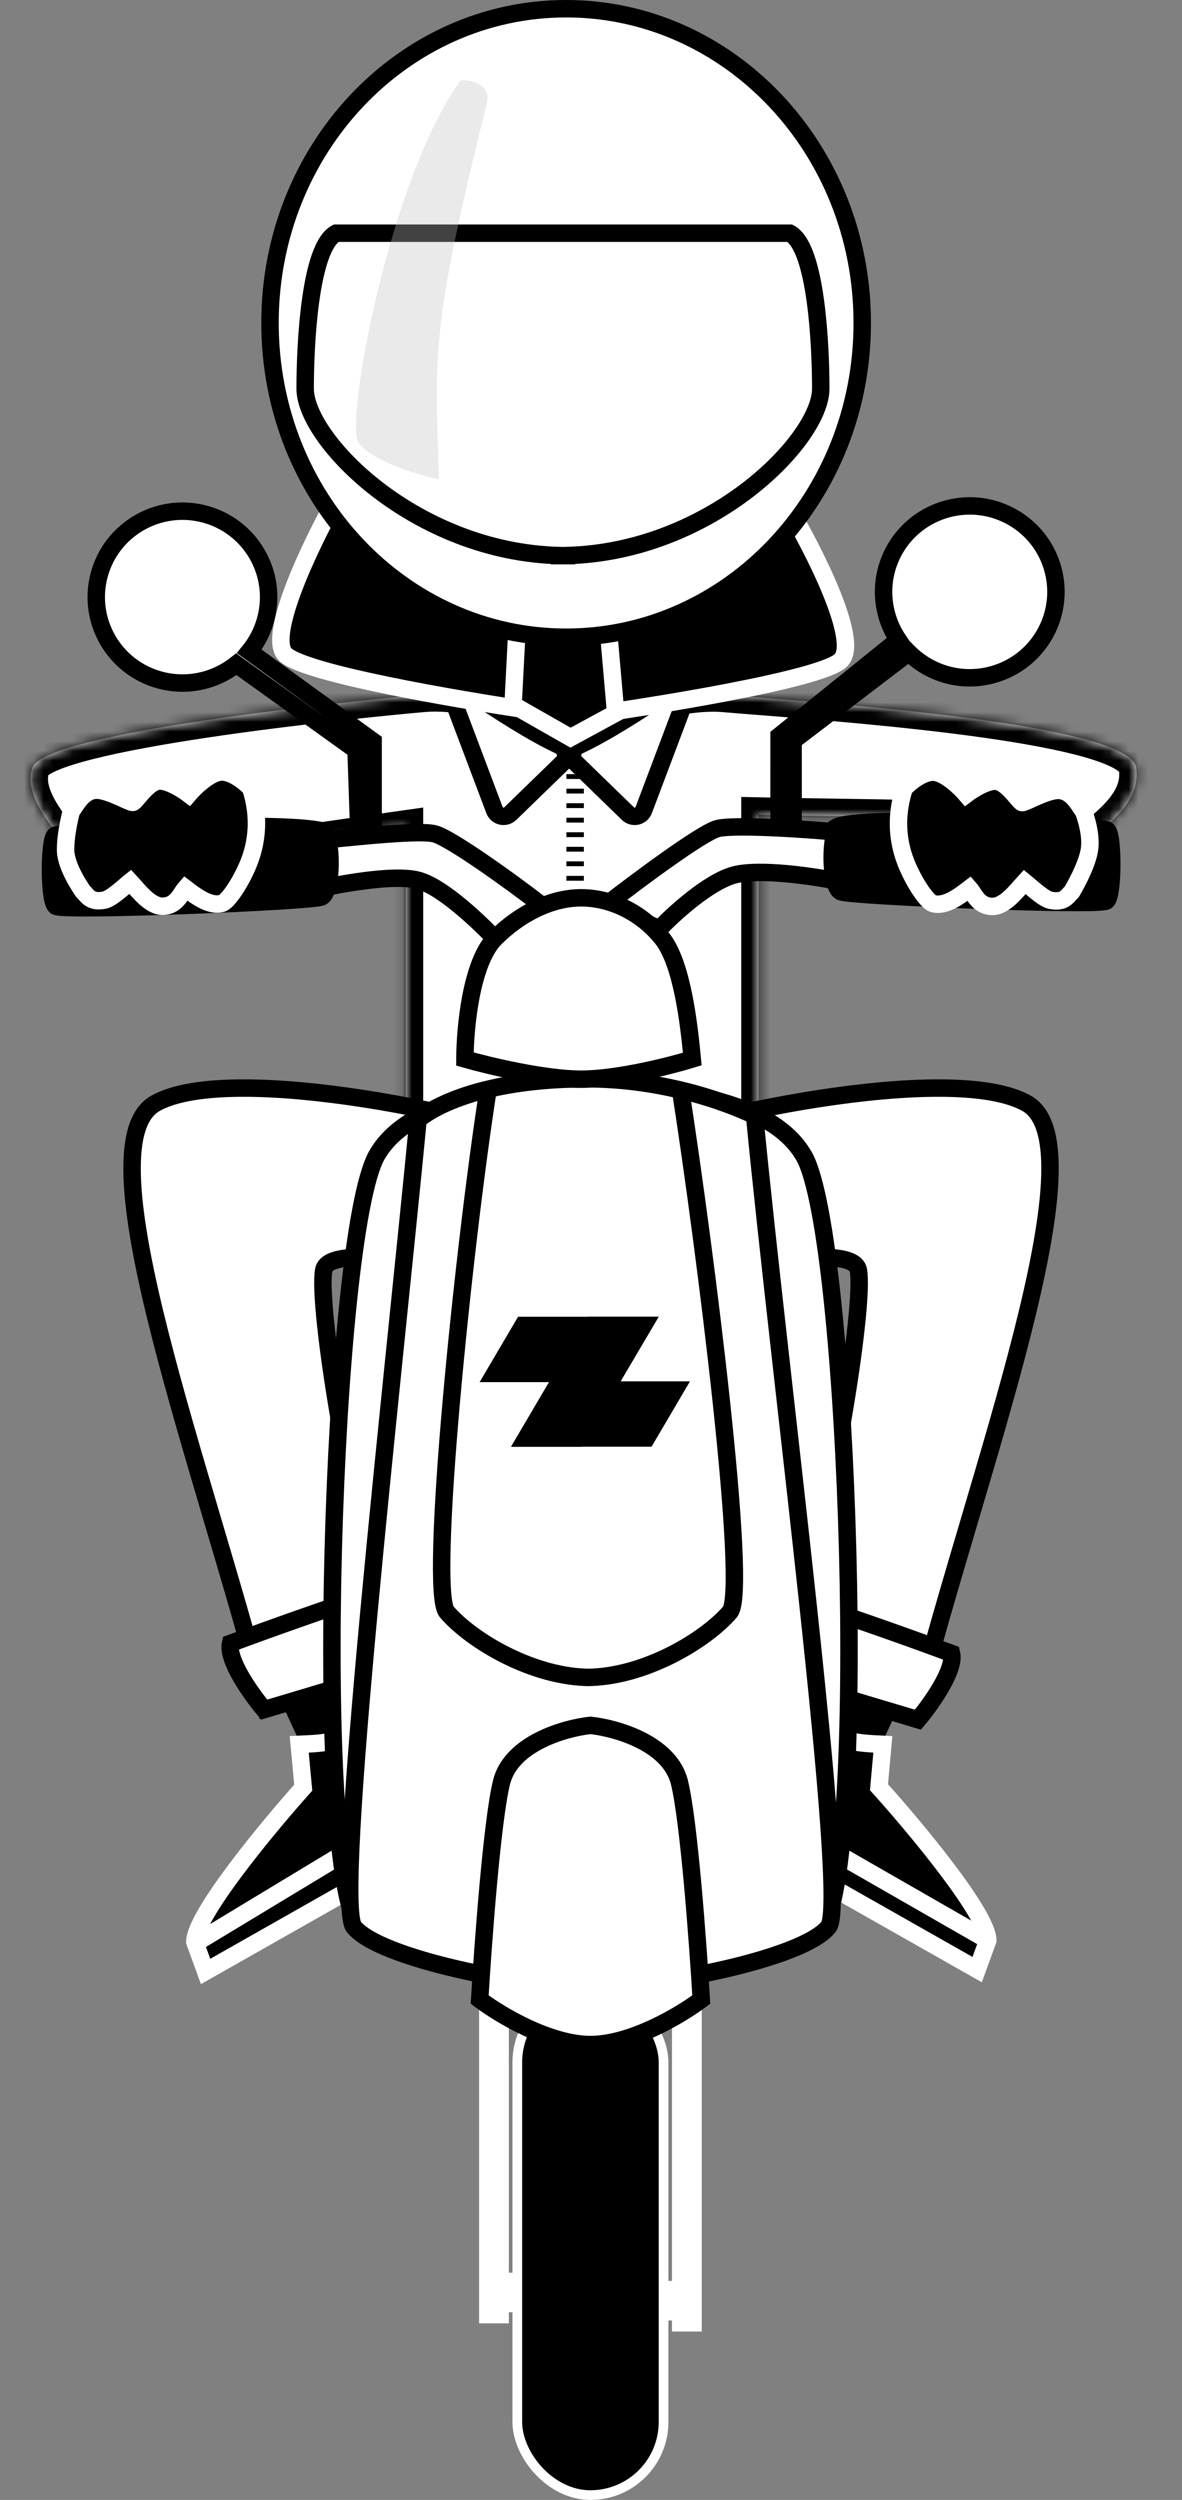 <svg width="122" height="258" viewBox="0 0 122 258" fill="none" xmlns="http://www.w3.org/2000/svg">
<rect x="0" y="0" width="122" height="258" fill="#808080" stroke="none"/>
<path d="M29.284 176.236L31.96 182.005L37.134 180.197L36.607 173.798L29.284 176.236Z" fill="black"/>
<path d="M31.299 184.494L30.883 180.017C31.873 179.968 33.956 179.954 34.903 179.417C35.85 178.88 36.706 177.959 37.326 177.063C37.326 177.063 39.977 181.532 41.653 183.474C43.328 185.417 44.464 190.279 44.464 190.279L21.221 203.46L20.107 200.406C20.115 197.676 27.572 188.66 31.299 184.494Z" fill="black" stroke="white" stroke-width="1.8"/>
<path d="M20.387 200.406L43.816 186.248" stroke="white" stroke-width="1.8"/>
<path d="M38.95 183.725C39.405 184.981 38.854 186.32 37.985 186.816C37.117 187.311 35.95 186.952 35.495 185.696C35.039 184.44 35.591 183.1 36.459 182.605C37.328 182.109 38.495 182.469 38.95 183.725Z" fill="white" stroke="white" stroke-width="1.8"/>
<path d="M58.463 78.393V112.179" stroke="black" stroke-width="1.8" stroke-dasharray="0.5 1"/>
<mask id="path-6-inside-1" fill="white">
<path fill-rule="evenodd" clip-rule="evenodd" d="M74.746 71.699C71.191 71.386 66.443 72.676 63.059 73.826V65.302C62.127 65.752 58.959 66.147 53.74 66.147V73.263C50.581 72.295 46.742 71.421 43.748 71.685C36.039 72.364 4.574 75.587 3.336 79.239C2.41 81.971 5.176 85.24 7.386 87.851C8.13 88.73 8.81 89.535 9.266 90.219L24.619 92.738C23.763 91.889 21.707 89.988 20.337 89.173C19.476 88.661 30.592 87.007 41.881 85.412V118.936H78.307V84.084C81.202 84.149 84.026 84.19 86.565 84.227C92.939 84.32 97.521 84.386 96.944 84.729C96.465 85.014 96.541 85.1 96.712 85.29C97.029 85.643 97.669 86.356 95.674 89.374H109.651C110.243 88.485 111.336 87.605 112.515 86.654C114.939 84.701 117.727 82.454 117.275 79.239C116.679 74.994 89.678 72.878 78.243 71.982C76.802 71.869 75.608 71.775 74.746 71.699Z"/>
</mask>
<path fill-rule="evenodd" clip-rule="evenodd" d="M74.746 71.699C71.191 71.386 66.443 72.676 63.059 73.826V65.302C62.127 65.752 58.959 66.147 53.74 66.147V73.263C50.581 72.295 46.742 71.421 43.748 71.685C36.039 72.364 4.574 75.587 3.336 79.239C2.41 81.971 5.176 85.24 7.386 87.851C8.13 88.73 8.81 89.535 9.266 90.219L24.619 92.738C23.763 91.889 21.707 89.988 20.337 89.173C19.476 88.661 30.592 87.007 41.881 85.412V118.936H78.307V84.084C81.202 84.149 84.026 84.19 86.565 84.227C92.939 84.32 97.521 84.386 96.944 84.729C96.465 85.014 96.541 85.1 96.712 85.29C97.029 85.643 97.669 86.356 95.674 89.374H109.651C110.243 88.485 111.336 87.605 112.515 86.654C114.939 84.701 117.727 82.454 117.275 79.239C116.679 74.994 89.678 72.878 78.243 71.982C76.802 71.869 75.608 71.775 74.746 71.699Z" fill="white"/>
<path d="M63.059 73.826H61.259V76.338L63.638 75.53L63.059 73.826ZM74.746 71.699L74.903 69.906L74.903 69.906L74.746 71.699ZM63.059 65.302H64.859V62.433L62.276 63.681L63.059 65.302ZM53.74 66.147V64.347H51.94V66.147H53.74ZM53.74 73.263L53.212 74.984L55.54 75.698V73.263H53.74ZM43.748 71.685L43.59 69.892L43.59 69.892L43.748 71.685ZM3.336 79.239L1.631 78.661L1.631 78.661L3.336 79.239ZM7.386 87.851L8.76 86.689L8.76 86.689L7.386 87.851ZM9.266 90.219L7.767 91.216L8.201 91.868L8.974 91.995L9.266 90.219ZM24.619 92.738L24.328 94.515L29.889 95.427L25.887 91.46L24.619 92.738ZM20.337 89.173L21.257 87.626L21.257 87.626L20.337 89.173ZM41.881 85.412H43.681V83.34L41.629 83.629L41.881 85.412ZM41.881 118.936H40.081V120.736H41.881V118.936ZM78.307 118.936V120.736H80.107V118.936H78.307ZM78.307 84.084L78.347 82.285L76.507 82.244V84.084H78.307ZM86.565 84.227L86.539 86.026L86.539 86.026L86.565 84.227ZM96.944 84.729L96.024 83.182L96.024 83.182L96.944 84.729ZM96.712 85.29L98.051 84.087L98.051 84.087L96.712 85.29ZM95.674 89.374L94.172 88.382L92.326 91.174H95.674V89.374ZM109.651 89.374V91.174H110.615L111.15 90.372L109.651 89.374ZM112.515 86.654L113.645 88.056L113.645 88.056L112.515 86.654ZM117.275 79.239L119.058 78.989L119.058 78.989L117.275 79.239ZM78.243 71.982L78.383 70.187L78.383 70.187L78.243 71.982ZM63.638 75.53C67.023 74.38 71.448 73.216 74.588 73.492L74.903 69.906C70.933 69.556 65.863 70.972 62.48 72.121L63.638 75.53ZM61.259 65.302V73.826H64.859V65.302H61.259ZM53.74 67.947C56.39 67.947 58.549 67.847 60.185 67.684C61.002 67.603 61.709 67.505 62.292 67.39C62.841 67.282 63.397 67.138 63.843 66.923L62.276 63.681C62.282 63.679 62.234 63.701 62.105 63.739C61.981 63.774 61.814 63.815 61.596 63.858C61.16 63.944 60.573 64.028 59.83 64.102C58.344 64.249 56.309 64.347 53.74 64.347V67.947ZM55.54 73.263V66.147H51.94V73.263H55.54ZM43.905 73.478C46.528 73.247 50.081 74.024 53.212 74.984L54.268 71.543C51.082 70.566 46.955 69.595 43.59 69.892L43.905 73.478ZM5.041 79.817C4.948 80.091 4.807 80.136 4.986 80.002C5.137 79.89 5.407 79.731 5.839 79.54C6.698 79.161 7.947 78.762 9.533 78.358C12.689 77.554 16.908 76.798 21.382 76.127C30.317 74.788 40.07 73.816 43.905 73.478L43.59 69.892C39.717 70.233 29.883 71.212 20.849 72.567C16.339 73.243 11.978 74.02 8.644 74.869C6.986 75.291 5.513 75.749 4.385 76.247C3.822 76.495 3.283 76.781 2.832 77.118C2.411 77.432 1.879 77.93 1.631 78.661L5.041 79.817ZM8.76 86.689C7.631 85.354 6.502 84.011 5.746 82.695C4.968 81.339 4.833 80.429 5.041 79.817L1.631 78.661C0.913 80.78 1.698 82.872 2.624 84.486C3.572 86.14 4.931 87.737 6.012 89.014L8.76 86.689ZM10.764 89.222C10.239 88.432 9.479 87.538 8.76 86.689L6.012 89.014C6.78 89.922 7.382 90.638 7.767 91.216L10.764 89.222ZM24.911 90.962L9.557 88.443L8.974 91.995L24.328 94.515L24.911 90.962ZM19.417 90.72C20.575 91.409 22.489 93.162 23.352 94.017L25.887 91.46C25.036 90.617 22.84 88.567 21.257 87.626L19.417 90.72ZM41.629 83.629C35.986 84.427 30.365 85.242 26.259 85.923C24.213 86.262 22.505 86.574 21.35 86.839C20.797 86.966 20.269 87.105 19.885 87.258C19.781 87.3 19.654 87.355 19.523 87.428C19.415 87.489 19.19 87.623 18.981 87.854C18.776 88.079 18.355 88.669 18.53 89.496C18.69 90.246 19.23 90.609 19.417 90.72L21.257 87.626C21.39 87.705 21.9 88.033 22.052 88.748C22.219 89.538 21.813 90.09 21.645 90.274C21.473 90.464 21.307 90.555 21.279 90.571C21.228 90.6 21.202 90.609 21.22 90.601C21.323 90.56 21.611 90.473 22.155 90.348C23.195 90.109 24.81 89.812 26.847 89.474C30.906 88.801 36.487 87.992 42.133 87.194L41.629 83.629ZM43.681 118.936V85.412H40.081V118.936H43.681ZM78.307 117.136H41.881V120.736H78.307V117.136ZM76.507 84.084V118.936H80.107V84.084H76.507ZM86.591 82.427C84.051 82.39 81.234 82.349 78.347 82.285L78.267 85.884C81.17 85.948 84 85.99 86.539 86.026L86.591 82.427ZM97.864 86.276C97.972 86.212 98.194 86.068 98.396 85.813C98.619 85.531 98.883 85.012 98.765 84.352C98.657 83.75 98.294 83.393 98.109 83.243C97.913 83.084 97.725 82.997 97.624 82.954C97.282 82.81 96.888 82.758 96.685 82.733C96.152 82.666 95.364 82.621 94.429 82.585C92.533 82.513 89.768 82.473 86.591 82.427L86.539 86.026C89.736 86.073 92.449 86.113 94.293 86.183C95.228 86.218 95.876 86.26 96.239 86.305C96.484 86.336 96.404 86.346 96.226 86.271C96.167 86.246 96.011 86.177 95.838 86.036C95.675 85.904 95.325 85.567 95.221 84.984C95.106 84.343 95.364 83.844 95.571 83.582C95.756 83.347 95.953 83.224 96.024 83.182L97.864 86.276ZM98.051 84.087C97.97 83.996 98.066 84.093 98.149 84.231C98.268 84.428 98.474 84.884 98.334 85.466C98.217 85.954 97.925 86.214 97.876 86.257C97.807 86.318 97.778 86.327 97.864 86.276L96.024 83.182C95.87 83.273 95.671 83.4 95.487 83.564C95.323 83.709 94.971 84.055 94.834 84.624C94.675 85.287 94.902 85.818 95.069 86.094C95.199 86.31 95.369 86.488 95.373 86.493L98.051 84.087ZM97.175 90.367C98.221 88.786 98.766 87.542 98.854 86.481C98.901 85.906 98.815 85.381 98.606 84.916C98.407 84.472 98.134 84.18 98.051 84.087L95.373 86.493C95.448 86.577 95.374 86.506 95.322 86.389C95.26 86.251 95.268 86.159 95.266 86.183C95.255 86.322 95.122 86.944 94.172 88.382L97.175 90.367ZM109.651 87.575H95.674V91.174H109.651V87.575ZM111.386 85.253C110.291 86.135 108.933 87.205 108.153 88.377L111.15 90.372C111.553 89.766 112.381 89.074 113.645 88.056L111.386 85.253ZM115.493 79.489C115.629 80.457 115.312 81.343 114.555 82.312C113.762 83.326 112.633 84.247 111.386 85.253L113.645 88.056C114.821 87.108 116.298 85.929 117.392 84.528C118.522 83.081 119.373 81.237 119.058 78.989L115.493 79.489ZM78.102 73.776C83.829 74.225 93.382 74.974 101.571 76.137C105.675 76.719 109.363 77.396 112.032 78.169C113.377 78.559 114.368 78.946 115.005 79.309C115.759 79.739 115.545 79.858 115.493 79.489L119.058 78.989C118.857 77.558 117.668 76.683 116.787 76.181C115.788 75.612 114.483 75.131 113.034 74.711C110.115 73.866 106.226 73.161 102.077 72.572C93.757 71.391 84.091 70.635 78.383 70.187L78.102 73.776ZM74.588 73.492C75.461 73.569 76.665 73.663 78.102 73.776L78.383 70.187C76.939 70.074 75.755 69.981 74.903 69.906L74.588 73.492Z" fill="black" mask="url(#path-6-inside-1)"/>
<path d="M92.722 176.236L90.046 182.005L84.871 180.197L85.398 173.798L92.722 176.236Z" fill="black"/>
<path d="M90.726 184.445L91.122 180.019C90.135 179.965 88.056 179.938 87.109 179.401C86.162 178.864 85.305 177.947 84.683 177.058C84.683 177.058 82.055 181.462 80.391 183.373C78.727 185.284 77.613 190.086 77.613 190.086L100.856 203.268L101.955 200.253C101.937 197.554 94.461 188.589 90.726 184.445Z" fill="black" stroke="white" stroke-width="1.8"/>
<path d="M101.779 200.129L78.061 186.523" stroke="white" stroke-width="1.8"/>
<path d="M83.054 183.726C82.599 184.982 83.15 186.321 84.019 186.817C84.887 187.312 86.054 186.953 86.509 185.697C86.964 184.441 86.413 183.101 85.544 182.606C84.675 182.11 83.509 182.47 83.054 183.726Z" fill="white" stroke="white" stroke-width="1.8"/>
<path d="M105.964 113.868C98.17 109.476 70.949 115.275 62.76 118.935L62.761 132.027C67.984 132.731 87.919 127.374 88.597 131.091C89.275 134.807 85.741 156.852 81.646 169.099L94.626 176.1C100.707 152.207 113.757 118.26 105.964 113.868Z" fill="white" stroke="black" stroke-width="1.8"/>
<path d="M74.65 163.397C74.948 162.321 90.483 167.775 98.212 170.636C98.609 172.342 96.063 175.907 94.741 177.476L74.387 171.387C74.35 169.172 74.351 164.473 74.65 163.397Z" fill="white" stroke="black" stroke-width="1.8"/>
<path d="M16.044 113.868C23.838 109.476 51.059 115.276 59.248 118.936L59.248 132.028C54.024 132.732 34.089 127.375 33.411 131.091C32.734 134.808 36.268 156.853 40.362 169.1L27.383 176.101C21.302 152.207 8.251 118.261 16.044 113.868Z" fill="white" stroke="black" stroke-width="1.8"/>
<path d="M47.358 162.356C47.059 161.28 31.525 166.734 23.796 169.596C23.399 171.302 25.945 174.867 27.267 176.436L47.62 170.346C47.657 168.131 47.657 163.433 47.358 162.356Z" fill="white" stroke="black" stroke-width="1.8"/>
<path fill-rule="evenodd" clip-rule="evenodd" d="M61.672 112.281C55.635 111.84 42.625 112.613 38.886 119.238C34.212 127.52 32.167 193.113 37.133 199.076H53.2H60.214V199.179H68.686H84.754C89.72 193.216 87.675 127.623 83.001 119.341C79.54 113.209 68.138 112.09 61.672 112.308V112.281Z" fill="white"/>
<path d="M38.886 119.238L39.669 119.681L39.669 119.681L38.886 119.238ZM61.672 112.281H62.572V111.445L61.738 111.384L61.672 112.281ZM37.133 199.076L36.441 199.652L36.711 199.976H37.133V199.076ZM60.214 199.076H61.114V198.176H60.214V199.076ZM60.214 199.179H59.314V200.079H60.214V199.179ZM84.754 199.179V200.079H85.175L85.445 199.755L84.754 199.179ZM83.001 119.341L83.785 118.899L83.785 118.899L83.001 119.341ZM61.672 112.308H60.773V113.239L61.703 113.207L61.672 112.308ZM39.669 119.681C41.337 116.725 45.18 114.945 49.607 113.989C53.98 113.045 58.653 112.963 61.607 113.179L61.738 111.384C58.655 111.158 53.804 111.242 49.227 112.23C44.706 113.206 40.173 115.126 38.102 118.796L39.669 119.681ZM37.825 198.5C37.628 198.264 37.387 197.793 37.141 197.016C36.901 196.259 36.679 195.288 36.478 194.12C36.075 191.786 35.769 188.739 35.553 185.196C35.121 178.113 35.057 169.124 35.294 160.05C35.531 150.978 36.068 141.84 36.837 134.461C37.221 130.771 37.662 127.534 38.149 124.97C38.643 122.368 39.166 120.572 39.669 119.681L38.102 118.796C37.437 119.975 36.873 122.041 36.381 124.634C35.88 127.266 35.434 130.558 35.046 134.275C34.272 141.711 33.732 150.897 33.495 160.003C33.257 169.108 33.32 178.153 33.756 185.305C33.974 188.879 34.285 191.999 34.704 194.426C34.913 195.639 35.151 196.697 35.425 197.56C35.692 198.402 36.017 199.143 36.441 199.652L37.825 198.5ZM53.2 198.176H37.133V199.976H53.2V198.176ZM60.214 198.176H53.2V199.976H60.214V198.176ZM59.314 199.076V199.179H61.114V199.076H59.314ZM60.214 200.079H68.686V198.279H60.214V200.079ZM68.686 200.079H84.754V198.279H68.686V200.079ZM85.445 199.755C85.869 199.246 86.195 198.505 86.462 197.663C86.735 196.8 86.974 195.742 87.183 194.529C87.601 192.102 87.913 188.982 88.131 185.408C88.567 178.256 88.63 169.211 88.392 160.106C88.154 151 87.615 141.814 86.84 134.378C86.453 130.661 86.006 127.369 85.506 124.737C85.013 122.144 84.45 120.078 83.785 118.899L82.217 119.784C82.721 120.675 83.243 122.471 83.738 125.073C84.225 127.637 84.666 130.874 85.05 134.564C85.818 141.943 86.356 151.081 86.593 160.153C86.83 169.227 86.766 178.216 86.334 185.299C86.118 188.842 85.811 191.889 85.409 194.223C85.208 195.391 84.986 196.362 84.746 197.119C84.5 197.896 84.259 198.367 84.062 198.603L85.445 199.755ZM83.785 118.899C81.865 115.497 77.834 113.604 73.681 112.57C69.485 111.525 64.93 111.298 61.642 111.408L61.703 113.207C64.88 113.1 69.259 113.324 73.246 114.317C77.276 115.321 80.676 117.053 82.217 119.784L83.785 118.899ZM60.773 112.281V112.308H62.572V112.281H60.773Z" fill="black"/>
<path d="M36.515 198.844C34.447 196.199 40.569 142.377 43.153 115.558C43.153 115.558 47.612 111.335 60.564 111.335C70.495 111.335 77.885 115.136 77.885 115.136C80.468 141.955 87.59 196.199 85.523 198.844C82.945 202.144 67.928 205.078 61.019 205.09C54.109 205.078 39.093 202.144 36.515 198.844Z" fill="white"/>
<path d="M61.061 205.09C54.171 205.09 39.098 202.151 36.515 198.844C34.447 196.199 40.569 142.377 43.153 115.558C43.153 115.558 47.612 111.335 60.564 111.335C70.495 111.335 77.885 115.136 77.885 115.136C80.468 141.955 87.59 196.199 85.523 198.844C82.939 202.151 67.867 205.09 60.977 205.09" stroke="black" stroke-width="1.8"/>
<rect x="53.393" y="205.288" width="15.095" height="52.212" rx="7.548" fill="black" stroke="white"/>
<path d="M50.352 112.602C47.81 128.932 44.219 164.151 46.116 166.357C48.658 169.314 55.011 173.114 60.941 173.114M70.259 112.602C72.8 128.932 77.239 164.151 75.342 166.357C72.801 169.314 66.447 173.114 60.517 173.114" stroke="black" stroke-width="1.8"/>
<path d="M51.622 238.876V203.401H50.352V238.876H51.622Z" fill="white"/>
<path d="M52.893 237.731H52.046V235.443H52.893V237.731Z" fill="white"/>
<path d="M51.622 238.876V203.401H50.352V238.876H51.622Z" stroke="white" stroke-width="1.8"/>
<path d="M52.893 237.731H52.046V235.443H52.893V237.731Z" stroke="white" stroke-width="1.8"/>
<path d="M70.258 239.72V203.401L71.529 203.401V239.72H70.258Z" fill="white"/>
<path d="M68.988 238.578H69.835V236.295H68.988V238.578Z" fill="white"/>
<path d="M70.258 239.72V203.401L71.529 203.401V239.72H70.258Z" stroke="white" stroke-width="1.8"/>
<path d="M68.988 238.578H69.835V236.295H68.988V238.578Z" stroke="white" stroke-width="1.8"/>
<path fill-rule="evenodd" clip-rule="evenodd" d="M102.395 69.648C107.14 68.38 109.956 63.517 108.685 58.786C107.413 54.055 102.536 51.247 97.791 52.515C93.046 53.782 90.23 58.646 91.501 63.377C91.763 64.352 92.179 65.246 92.715 66.039L80.413 75.958L80.412 85.447C77.668 85.31 74.983 85.266 74.047 85.516C72.411 85.953 65.714 90.948 62.57 93.391L68.058 95.86C69.538 94.299 73.154 91.001 75.772 90.302C78.391 89.602 83.994 90.437 86.468 90.942L85.971 85.828C84.892 85.734 83.415 85.621 81.859 85.528L81.859 76.446L93.8 67.351C95.973 69.516 99.214 70.498 102.395 69.648Z" fill="white"/>
<path d="M108.685 58.786L109.554 58.552L109.554 58.552L108.685 58.786ZM102.395 69.648L102.163 68.778L102.163 68.778L102.395 69.648ZM97.791 52.515L98.023 53.384L98.023 53.384L97.791 52.515ZM91.501 63.377L90.632 63.61L90.632 63.61L91.501 63.377ZM92.715 66.039L93.28 66.74L93.924 66.22L93.461 65.535L92.715 66.039ZM80.413 75.958L79.848 75.258L79.513 75.528L79.513 75.958L80.413 75.958ZM80.412 85.447L80.367 86.346L81.311 86.393L81.311 85.447L80.412 85.447ZM74.047 85.516L74.28 86.385L74.28 86.385L74.047 85.516ZM62.57 93.391L62.018 92.68L60.837 93.598L62.201 94.212L62.57 93.391ZM68.058 95.86L67.688 96.681L68.271 96.943L68.711 96.479L68.058 95.86ZM75.772 90.302L75.54 89.432L75.54 89.432L75.772 90.302ZM86.468 90.942L86.288 91.824L87.482 92.067L87.364 90.855L86.468 90.942ZM85.971 85.828L86.867 85.741L86.794 84.996L86.049 84.931L85.971 85.828ZM81.859 85.528L80.96 85.528L80.959 86.375L81.805 86.426L81.859 85.528ZM81.859 76.446L81.314 75.73L80.96 76.001L80.96 76.446L81.859 76.446ZM93.8 67.351L94.435 66.713L93.879 66.159L93.254 66.635L93.8 67.351ZM107.816 59.02C108.957 63.268 106.429 67.638 102.163 68.778L102.628 70.517C107.851 69.122 110.955 63.766 109.554 58.552L107.816 59.02ZM98.023 53.384C102.291 52.244 106.674 54.77 107.816 59.02L109.554 58.552C108.153 53.34 102.781 50.25 97.559 51.645L98.023 53.384ZM92.371 63.143C91.229 58.895 93.757 54.524 98.023 53.384L97.559 51.645C92.335 53.041 89.231 58.397 90.632 63.61L92.371 63.143ZM93.461 65.535C92.98 64.823 92.606 64.021 92.371 63.143L90.632 63.61C90.921 64.683 91.378 65.668 91.969 66.543L93.461 65.535ZM80.978 76.659L93.28 66.74L92.15 65.338L79.848 75.258L80.978 76.659ZM81.311 85.447L81.313 75.959L79.513 75.958L79.511 85.447L81.311 85.447ZM74.28 86.385C74.616 86.295 75.403 86.239 76.554 86.236C77.662 86.233 79.002 86.278 80.367 86.346L80.456 84.548C79.077 84.479 77.702 84.433 76.549 84.436C75.437 84.439 74.414 84.486 73.815 84.646L74.28 86.385ZM63.123 94.102C64.687 92.886 67.136 91.035 69.394 89.436C70.524 88.635 71.597 87.905 72.483 87.35C72.927 87.072 73.315 86.844 73.635 86.675C73.969 86.498 74.178 86.412 74.28 86.385L73.815 84.646C73.507 84.728 73.15 84.895 72.792 85.084C72.42 85.281 71.992 85.534 71.528 85.824C70.6 86.405 69.496 87.158 68.354 87.967C66.068 89.585 63.597 91.453 62.018 92.68L63.123 94.102ZM68.427 95.039L62.94 92.57L62.201 94.212L67.688 96.681L68.427 95.039ZM75.54 89.432C74.044 89.832 72.364 90.93 70.934 92.049C69.478 93.186 68.171 94.432 67.404 95.241L68.711 96.479C69.424 95.727 70.666 94.543 72.042 93.467C73.445 92.371 74.882 91.471 76.004 91.171L75.54 89.432ZM86.648 90.06C85.384 89.802 83.331 89.462 81.255 89.274C79.218 89.089 77.019 89.037 75.54 89.432L76.004 91.171C77.144 90.867 79.055 90.882 81.093 91.066C83.092 91.247 85.079 91.577 86.288 91.824L86.648 90.06ZM85.075 85.915L85.573 91.029L87.364 90.855L86.867 85.741L85.075 85.915ZM81.805 86.426C83.352 86.519 84.821 86.632 85.893 86.725L86.049 84.931C84.962 84.837 83.478 84.724 81.914 84.629L81.805 86.426ZM80.96 76.446L80.96 85.528L82.76 85.528L82.76 76.446L80.96 76.446ZM93.254 66.635L81.314 75.73L82.405 77.162L94.345 68.067L93.254 66.635ZM102.163 68.778C99.304 69.542 96.39 68.661 94.435 66.713L93.165 67.988C95.556 70.371 99.124 71.453 102.628 70.517L102.163 68.778Z" fill="black"/>
<path d="M86.778 92.03C85.976 91.656 85.507 88.229 86.289 85.382C88.559 84.04 113.716 85.119 114.309 85.695C114.902 86.271 114.929 92.421 114.203 92.982C113.477 93.543 87.78 92.496 86.778 92.03Z" fill="black" stroke="black" stroke-width="1.8"/>
<path fill-rule="evenodd" clip-rule="evenodd" d="M16.529 70.191C11.784 68.923 8.968 64.06 10.239 59.329C11.511 54.598 16.388 51.79 21.133 53.058C25.878 54.325 28.694 59.188 27.423 63.92C27.087 65.169 26.5 66.284 25.73 67.225L38.511 76.501L38.513 86.203C41.245 85.967 43.931 85.807 44.878 86.06C46.515 86.497 52.751 90.969 55.895 93.412L51.238 97.024C49.758 95.463 45.772 91.545 43.153 90.846C40.535 90.146 34.565 91.36 32.091 91.865L33.126 86.706C33.744 86.652 34.487 86.58 35.296 86.502L35.298 86.502C35.858 86.448 36.449 86.391 37.053 86.334L36.748 77.418L24.391 68.548C22.258 70.248 19.37 70.95 16.529 70.191Z" fill="white"/>
<path d="M10.239 59.329L9.37 59.095L9.37 59.095L10.239 59.329ZM16.529 70.191L16.761 69.321L16.761 69.321L16.529 70.191ZM21.133 53.058L20.901 53.927L20.901 53.927L21.133 53.058ZM27.423 63.92L28.292 64.153L28.292 64.153L27.423 63.92ZM25.73 67.225L25.202 67.954L24.43 67.394L25.034 66.656L25.73 67.225ZM38.511 76.501L39.04 75.773L39.411 76.043L39.411 76.501L38.511 76.501ZM38.513 86.203L38.59 87.099L37.613 87.184L37.613 86.203L38.513 86.203ZM44.878 86.06L45.11 85.19L45.11 85.19L44.878 86.06ZM55.895 93.412L56.447 92.702L57.362 93.413L56.446 94.124L55.895 93.412ZM51.238 97.024L51.79 97.735L51.146 98.235L50.585 97.643L51.238 97.024ZM43.153 90.846L42.921 91.715L42.921 91.715L43.153 90.846ZM32.091 91.865L32.271 92.747L30.942 93.018L31.208 91.688L32.091 91.865ZM33.126 86.706L32.243 86.529L32.376 85.868L33.048 85.809L33.126 86.706ZM35.296 86.502L35.384 87.398L35.383 87.398L35.296 86.502ZM35.298 86.502L35.21 85.606L35.211 85.606L35.298 86.502ZM37.053 86.334L37.953 86.303L37.982 87.151L37.137 87.23L37.053 86.334ZM36.748 77.418L37.273 76.687L37.632 76.945L37.648 77.387L36.748 77.418ZM24.391 68.548L23.83 67.844L24.363 67.419L24.916 67.817L24.391 68.548ZM11.108 59.562C9.967 63.811 12.495 68.181 16.761 69.321L16.297 71.06C11.073 69.665 7.969 64.309 9.37 59.095L11.108 59.562ZM20.901 53.927C16.634 52.787 12.251 55.313 11.108 59.562L9.37 59.095C10.771 53.883 16.143 50.793 21.366 52.188L20.901 53.927ZM26.554 63.686C27.695 59.438 25.167 55.067 20.901 53.927L21.366 52.188C26.589 53.584 29.693 58.94 28.292 64.153L26.554 63.686ZM25.034 66.656C25.724 65.811 26.252 64.81 26.554 63.686L28.292 64.153C27.923 65.528 27.276 66.757 26.427 67.795L25.034 66.656ZM37.983 77.23L25.202 67.954L26.259 66.497L39.04 75.773L37.983 77.23ZM37.613 86.203L37.611 76.502L39.411 76.501L39.413 86.203L37.613 86.203ZM44.646 86.929C44.323 86.843 43.55 86.809 42.395 86.847C41.288 86.885 39.952 86.982 38.59 87.099L38.435 85.306C39.806 85.188 41.179 85.087 42.335 85.048C43.442 85.011 44.486 85.023 45.11 85.19L44.646 86.929ZM55.342 94.123C53.784 92.912 51.453 91.194 49.312 89.726C48.241 88.992 47.227 88.327 46.384 87.821C45.505 87.293 44.913 87.001 44.646 86.929L45.11 85.19C45.661 85.337 46.463 85.768 47.311 86.278C48.197 86.81 49.244 87.498 50.33 88.242C52.502 89.73 54.861 91.47 56.447 92.702L55.342 94.123ZM50.687 96.313L55.343 92.701L56.446 94.124L51.79 97.735L50.687 96.313ZM43.386 89.976C44.907 90.382 46.694 91.661 48.2 92.921C49.744 94.213 51.137 95.609 51.891 96.405L50.585 97.643C49.859 96.878 48.518 95.534 47.045 94.302C45.534 93.038 44.018 92.008 42.921 91.715L43.386 89.976ZM31.911 90.983C33.147 90.731 35.286 90.295 37.451 90.011C38.533 89.869 39.637 89.763 40.646 89.739C41.643 89.715 42.608 89.768 43.386 89.976L42.921 91.715C42.39 91.573 41.627 91.516 40.69 91.538C39.767 91.561 38.732 91.659 37.685 91.796C35.592 92.071 33.509 92.494 32.271 92.747L31.911 90.983ZM34.008 86.883L32.973 92.042L31.208 91.688L32.243 86.529L34.008 86.883ZM35.383 87.398C34.575 87.476 33.827 87.548 33.204 87.602L33.048 85.809C33.661 85.756 34.399 85.684 35.21 85.606L35.383 87.398ZM35.386 87.397L35.384 87.398L35.209 85.606L35.21 85.606L35.386 87.397ZM37.137 87.23C36.534 87.287 35.944 87.344 35.384 87.398L35.211 85.606C35.771 85.552 36.364 85.495 36.97 85.438L37.137 87.23ZM37.648 77.387L37.953 86.303L36.154 86.365L35.849 77.449L37.648 77.387ZM24.916 67.817L37.273 76.687L36.223 78.149L23.866 69.279L24.916 67.817ZM16.761 69.321C19.315 70.004 21.91 69.374 23.83 67.844L24.952 69.251C22.605 71.122 19.424 71.896 16.297 71.06L16.761 69.321Z" fill="black"/>
<path d="M33.181 92.573C33.983 92.199 34.452 88.772 33.67 85.924C31.399 84.583 6.243 85.662 5.65 86.238C5.057 86.814 5.03 92.964 5.756 93.525C6.482 94.087 32.179 93.039 33.181 92.573Z" fill="black" stroke="black" stroke-width="1.8"/>
<path d="M53.471 135.893H67.978L64.01 142.639H49.504L53.471 135.893Z" fill="black"/>
<path d="M56.71 142.558H71.216L67.249 149.305H52.742L56.71 142.558Z" fill="black"/>
<path d="M52.809 149.305L60.737 135.892H67.984L60.055 149.305H52.809Z" fill="black"/>
<path fill-rule="evenodd" clip-rule="evenodd" d="M60.946 178.061C58.291 178.343 52.736 179.919 51.756 183.974C50.776 188.028 49.85 200.585 49.51 206.357C51.552 207.905 56.698 211.002 60.946 211.002C65.194 211.002 70.34 207.905 72.382 206.357C72.042 200.585 71.116 188.028 70.136 183.974C69.156 179.919 63.601 178.343 60.946 178.061Z" fill="white"/>
<path d="M51.756 183.974L50.881 183.762L51.756 183.974ZM60.946 178.061L61.041 177.166L60.946 177.156L60.851 177.166L60.946 178.061ZM49.51 206.357L48.611 206.304L48.583 206.783L48.966 207.074L49.51 206.357ZM72.382 206.357L72.926 207.074L73.309 206.783L73.281 206.304L72.382 206.357ZM70.136 183.974L71.01 183.762L70.136 183.974ZM52.631 184.185C53.031 182.529 54.391 181.289 56.131 180.405C57.857 179.528 59.798 179.088 61.041 178.956L60.851 177.166C59.438 177.316 57.276 177.805 55.316 178.8C53.369 179.789 51.461 181.364 50.881 183.762L52.631 184.185ZM50.408 206.41C50.578 203.531 50.894 198.959 51.289 194.603C51.687 190.219 52.159 186.136 52.631 184.185L50.881 183.762C50.373 185.866 49.892 190.088 49.497 194.44C49.099 198.819 48.782 203.411 48.611 206.304L50.408 206.41ZM60.946 210.102C59.015 210.102 56.807 209.39 54.782 208.445C52.77 207.505 51.027 206.378 50.053 205.639L48.966 207.074C50.035 207.884 51.886 209.079 54.02 210.076C56.14 211.065 58.629 211.902 60.946 211.902V210.102ZM60.946 211.902C63.263 211.902 65.752 211.065 67.872 210.076C70.006 209.079 71.857 207.884 72.926 207.074L71.838 205.639C70.865 206.378 69.122 207.505 67.11 208.445C65.085 209.39 62.877 210.102 60.946 210.102V211.902ZM73.281 206.304C73.11 203.411 72.793 198.819 72.395 194.44C72 190.088 71.519 185.866 71.01 183.762L69.261 184.185C69.733 186.136 70.205 190.219 70.603 194.603C70.998 198.959 71.314 203.531 71.484 206.41L73.281 206.304ZM71.01 183.762C70.431 181.364 68.523 179.789 66.576 178.8C64.616 177.805 62.453 177.316 61.041 177.166L60.851 178.956C62.093 179.088 64.035 179.528 65.761 180.405C67.501 181.289 68.86 182.529 69.261 184.185L71.01 183.762Z" fill="black"/>
<path d="M52.671 83.965L58.079 78.711C58.62 78.185 58.417 77.252 57.734 76.936C55.03 75.685 51.29 73.289 48.421 71.322C47.601 70.759 46.51 71.599 46.861 72.528L51.037 83.604C51.291 84.277 52.154 84.468 52.671 83.965Z" fill="white" stroke="black" stroke-width="1.8"/>
<path d="M64.807 83.965L59.4 78.71C58.859 78.185 59.062 77.251 59.745 76.935C62.448 75.685 66.188 73.289 69.057 71.321C69.877 70.759 70.968 71.598 70.618 72.528L66.441 83.604C66.187 84.277 65.325 84.467 64.807 83.965Z" fill="white" stroke="black" stroke-width="1.8"/>
<path d="M29.442 67.547C27.536 65.621 32.09 56.151 34.606 51.656L54.862 65.621L54.862 73.326C47.183 72.203 31.349 69.474 29.442 67.547Z" fill="black" stroke="white" stroke-width="1.8"/>
<path d="M86.775 68.163C88.835 66.211 83.914 56.613 81.196 52.059L59.311 66.211L59.311 74.019C67.607 72.88 84.715 70.115 86.775 68.163Z" fill="black" stroke="white" stroke-width="1.8"/>
<path d="M52.957 72.752L53.381 64.537C58.599 64.537 61.768 64.232 62.7 63.883L63.547 73.597L58.887 76.13L52.957 72.752Z" fill="black" stroke="white" stroke-width="1.8"/>
<path d="M88.996 33.332C88.996 51.293 75.264 65.764 58.432 65.764C41.601 65.764 27.869 51.293 27.869 33.332C27.869 15.371 41.601 0.9 58.432 0.9C75.264 0.9 88.996 15.371 88.996 33.332Z" fill="white" stroke="black" stroke-width="1.8"/>
<path fill-rule="evenodd" clip-rule="evenodd" d="M57.751 24.067L34.689 24.067C31.925 25.535 31.496 35.833 31.496 40.111C31.496 45.376 42.843 56.976 57.751 57.336L57.751 57.344C57.869 57.344 57.987 57.343 58.106 57.342C58.224 57.343 58.342 57.344 58.461 57.344L58.461 57.336C73.368 56.976 84.715 45.376 84.715 40.111C84.715 35.833 84.286 25.535 81.522 24.067L58.461 24.067L57.751 24.067Z" fill="white"/>
<path d="M34.689 24.067L34.689 23.167L34.465 23.167L34.267 23.273L34.689 24.067ZM57.751 57.336L58.651 57.336L58.651 56.457L57.772 56.436L57.751 57.336ZM57.751 57.344L56.851 57.344L56.851 58.244L57.751 58.244L57.751 57.344ZM58.106 57.342L58.116 56.442L58.106 56.442L58.095 56.442L58.106 57.342ZM58.461 57.344L58.461 58.244L59.361 58.244L59.361 57.344L58.461 57.344ZM58.461 57.336L58.439 56.436L57.56 56.457L57.56 57.336L58.461 57.336ZM81.522 24.067L81.944 23.273L81.746 23.167L81.522 23.167L81.522 24.067ZM58.461 24.067L58.461 23.167L58.461 24.067ZM34.689 24.967L57.751 24.967L57.751 23.167L34.689 23.167L34.689 24.967ZM32.396 40.111C32.396 37.992 32.503 34.394 32.948 31.158C33.171 29.537 33.474 28.045 33.875 26.887C34.075 26.308 34.291 25.84 34.516 25.489C34.744 25.134 34.95 24.948 35.111 24.862L34.267 23.273C33.737 23.554 33.326 24.011 33.001 24.517C32.674 25.027 32.402 25.637 32.174 26.297C31.717 27.617 31.394 29.241 31.165 30.913C30.704 34.263 30.596 37.953 30.596 40.111L32.396 40.111ZM57.772 56.436C50.544 56.261 44.16 53.359 39.58 49.849C37.292 48.094 35.474 46.203 34.237 44.453C32.979 42.675 32.396 41.15 32.396 40.111L30.596 40.111C30.596 41.705 31.432 43.605 32.767 45.493C34.123 47.41 36.074 49.429 38.485 51.277C43.306 54.972 50.049 58.05 57.729 58.235L57.772 56.436ZM56.851 57.336L56.851 57.344L58.651 57.344L58.651 57.336L56.851 57.336ZM57.751 58.244C57.873 58.244 57.995 58.243 58.116 58.242L58.095 56.442C57.98 56.443 57.865 56.444 57.751 56.444L57.751 58.244ZM58.461 56.444C58.346 56.444 58.231 56.443 58.116 56.442L58.095 58.242C58.216 58.243 58.338 58.244 58.461 58.244L58.461 56.444ZM57.56 57.336L57.56 57.344L59.361 57.344L59.361 57.336L57.56 57.336ZM58.482 58.235C66.162 58.05 72.905 54.972 77.726 51.277C80.137 49.429 82.088 47.41 83.444 45.493C84.779 43.605 85.615 41.705 85.615 40.111L83.815 40.111C83.815 41.15 83.233 42.675 81.974 44.453C80.737 46.203 78.919 48.094 76.631 49.849C72.051 53.359 65.667 56.261 58.439 56.436L58.482 58.235ZM85.615 40.111C85.615 37.953 85.507 34.263 85.046 30.913C84.817 29.241 84.494 27.617 84.037 26.297C83.809 25.637 83.537 25.027 83.21 24.517C82.885 24.011 82.474 23.554 81.944 23.273L81.1 24.862C81.261 24.948 81.467 25.134 81.695 25.489C81.92 25.84 82.136 26.308 82.336 26.887C82.737 28.045 83.04 29.537 83.263 31.158C83.708 34.394 83.815 37.992 83.815 40.111L85.615 40.111ZM81.522 23.167L58.461 23.167L58.461 24.967L81.522 24.967L81.522 23.167ZM58.461 23.167L57.751 23.167L57.751 24.967L58.461 24.967L58.461 23.167Z" fill="black"/>
<path d="M37.014 45.702C35.543 43.757 40.245 18.272 47.558 8.286C48.545 8.229 50.738 8.674 50.243 10.669C44.481 33.898 44.904 36.01 45.294 49.452C43.147 49.013 38.485 47.647 37.014 45.702Z" fill="#C4C4C4" fill-opacity="0.34"/>
<path d="M96.523 79.707C95.368 79.538 93.915 80.732 93.332 81.351C92.923 82.607 92.748 83.788 92.738 84.883C92.721 86.695 93.155 88.27 93.731 89.554C94.643 91.588 95.789 93.104 96.295 93.248C97.591 93.617 99.067 92.448 100.063 91.689C100.568 92.266 100.979 93.546 102.443 93.546C103.74 93.546 104.946 91.902 105.765 91.016C106.38 91.509 107.707 92.775 108.433 92.916C109.874 93.195 110.17 92.467 110.628 92.031C110.628 92.031 112.129 89.537 112.435 87.771C112.741 86.006 111.847 83.763 111.847 83.763C111.357 83.088 110.628 81.569 109.222 81.569C107.975 81.569 105.786 82.875 105.497 82.833C105.209 82.79 104.027 80.807 102.872 80.638C101.949 80.502 100.389 81.48 99.725 81.986C99.139 81.297 97.677 79.876 96.523 79.707Z" fill="black" stroke="white" stroke-width="1.8"/>
<line x1="59.363" y1="78.393" x2="59.363" y2="92.752" stroke="black" stroke-width="1.8" stroke-dasharray="0.5 1"/>
<path d="M22.682 79.687C23.837 79.518 25.291 80.713 25.873 81.331C26.282 82.587 26.457 83.769 26.467 84.864C26.484 86.675 26.05 88.25 25.474 89.534C24.562 91.568 23.416 93.084 22.91 93.228C21.614 93.597 20.138 92.428 19.142 91.669C18.637 92.246 18.226 93.526 16.762 93.526C15.465 93.526 14.259 91.882 13.44 90.997C12.825 91.489 11.498 92.756 10.772 92.896C9.331 93.175 9.035 92.447 8.578 92.011C8.578 92.011 6.791 89.534 6.77 87.752C6.749 85.969 7.358 83.744 7.358 83.744C7.848 83.069 8.577 81.549 9.983 81.549C11.23 81.549 13.419 82.855 13.708 82.813C13.996 82.771 15.178 80.788 16.333 80.618C17.256 80.483 18.816 81.461 19.48 81.967C20.066 81.278 21.528 79.857 22.682 79.687Z" fill="black" stroke="white" stroke-width="1.8"/>
<path d="M51.117 96.816C53.62 94.32 56.853 92.656 59.982 92.656C63.111 92.656 66.24 94.216 68.326 96.816C70.412 99.416 71.107 105.655 71.455 109.295C69.195 109.988 63.737 111.375 59.982 111.375C56.228 111.375 50.422 109.988 47.988 109.295C47.988 106.175 48.614 99.312 51.117 96.816Z" fill="white" stroke="black" stroke-width="1.8"/>
</svg>
